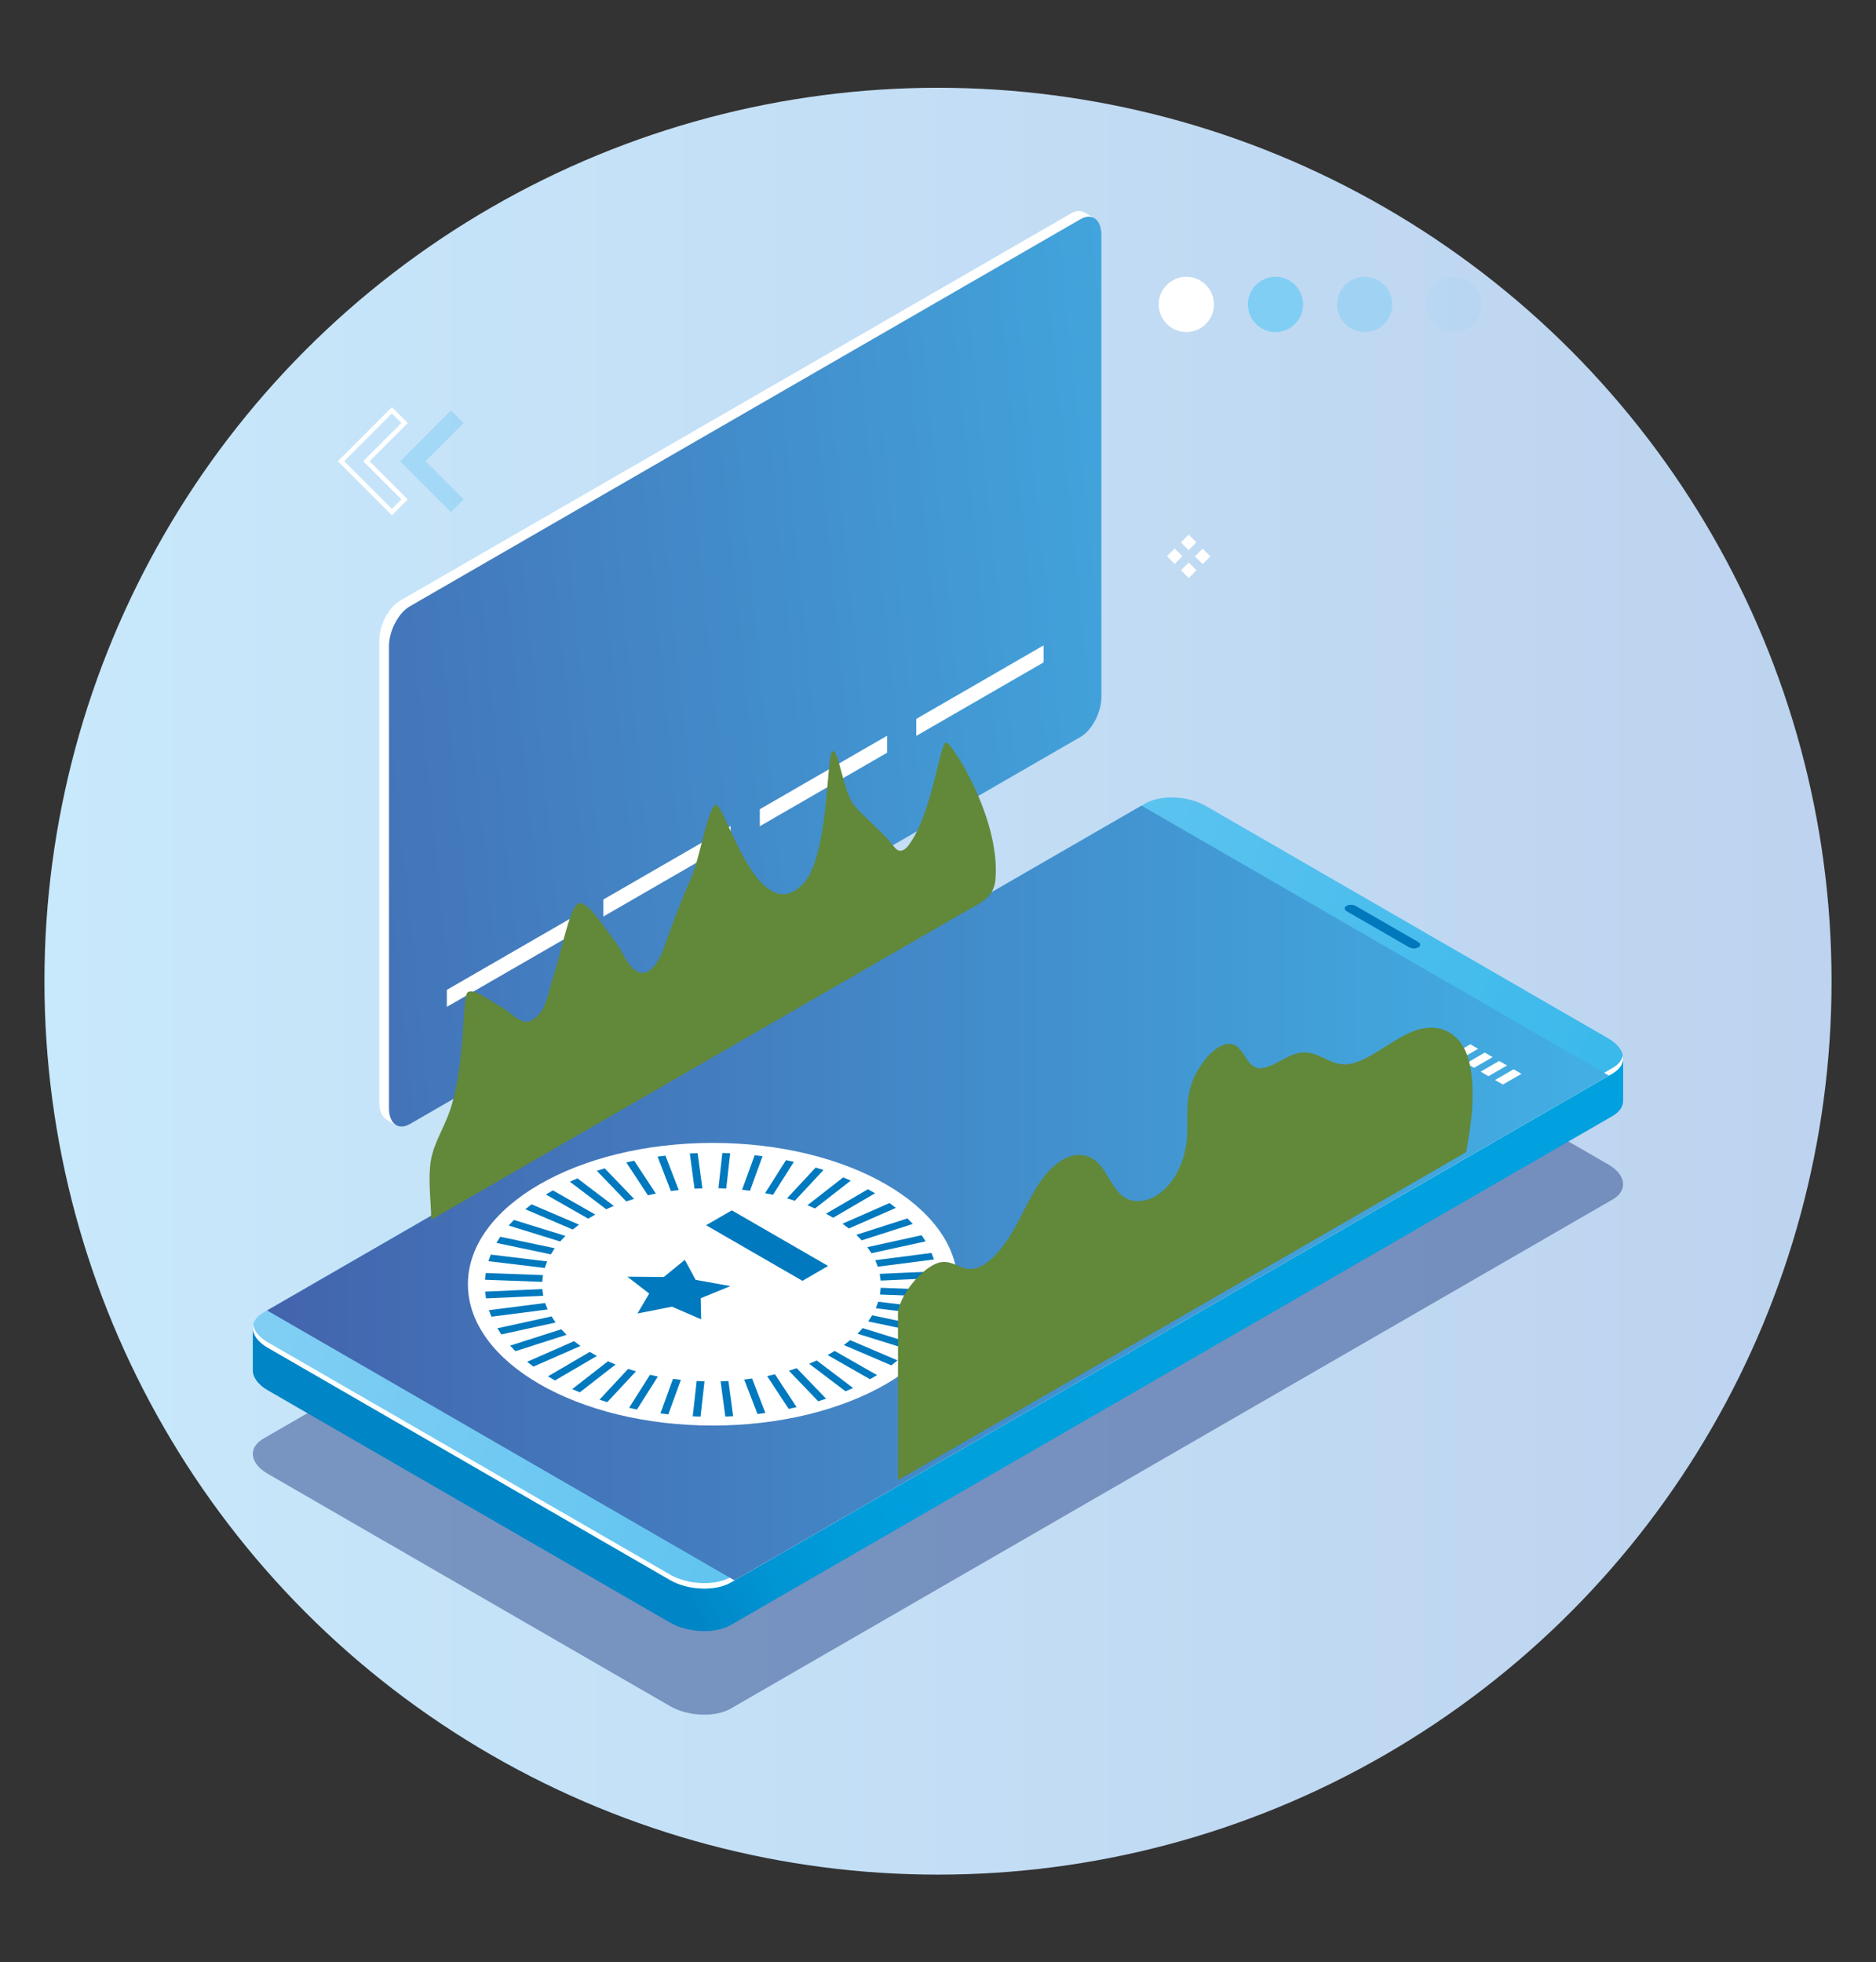 <?xml version="1.0" encoding="utf-8"?>
<!-- Generator: Adobe Illustrator 24.1.2, SVG Export Plug-In . SVG Version: 6.00 Build 0)  -->
<svg version="1.1" id="Capa_1" xmlns="http://www.w3.org/2000/svg" xmlns:xlink="http://www.w3.org/1999/xlink" x="0px" y="0px"
	 viewBox="0 0 309 323.27" style="enable-background:new 0 0 309 323.27;" xml:space="preserve">
<rect x="0" y="0" width="309" height="323.27" fill="#333333" stroke="none"/>
<style type="text/css">
	.st0{opacity:0.549;}
	.st1{enable-background:new    ;}
	.st2{opacity:0.5;}
	.st3{fill:url(#SVGID_1_);}
	.st4{fill:#3E5975;}
	.st5{fill:url(#SVGID_2_);}
	.st6{fill:#F3E2D7;}
	.st7{fill:#D6BBAB;}
	.st8{fill:url(#SVGID_3_);}
	.st9{fill:url(#SVGID_4_);}
	.st10{fill:url(#SVGID_5_);}
	.st11{fill:url(#SVGID_6_);}
	.st12{fill:url(#SVGID_7_);}
	.st13{fill:url(#SVGID_8_);}
	.st14{fill:url(#SVGID_9_);}
	.st15{fill:url(#SVGID_10_);}
	.st16{fill:url(#SVGID_11_);}
	.st17{fill:url(#SVGID_12_);}
	.st18{fill:url(#SVGID_13_);}
	.st19{fill:url(#SVGID_14_);}
	.st20{fill:url(#SVGID_15_);}
	.st21{fill:url(#SVGID_16_);}
	.st22{fill:url(#SVGID_17_);}
	.st23{fill:url(#SVGID_18_);}
	.st24{fill:url(#SVGID_19_);}
	.st25{fill:url(#SVGID_20_);}
	.st26{fill:url(#SVGID_21_);}
	.st27{fill:url(#SVGID_22_);}
	.st28{fill:url(#SVGID_23_);}
	.st29{fill:url(#SVGID_24_);}
	.st30{fill:url(#SVGID_25_);}
	.st31{fill:url(#SVGID_26_);}
	.st32{fill:url(#SVGID_27_);}
	.st33{fill:url(#SVGID_28_);}
	.st34{fill:url(#SVGID_29_);}
	.st35{fill:url(#SVGID_30_);}
	.st36{fill:url(#SVGID_31_);}
	.st37{fill:url(#SVGID_32_);}
	.st38{fill:url(#SVGID_33_);}
	.st39{fill:url(#SVGID_34_);}
	.st40{fill:url(#SVGID_35_);}
	.st41{fill:url(#SVGID_36_);}
	.st42{fill:url(#SVGID_37_);}
	.st43{fill:url(#SVGID_38_);}
	.st44{fill:url(#SVGID_39_);}
	.st45{fill:url(#SVGID_40_);}
	.st46{fill:url(#SVGID_41_);}
	.st47{fill:url(#SVGID_42_);}
	.st48{fill:url(#SVGID_43_);}
	.st49{fill:url(#SVGID_44_);}
	.st50{fill:url(#SVGID_45_);}
	.st51{fill:url(#SVGID_46_);}
	.st52{fill:url(#SVGID_47_);}
	.st53{fill:url(#SVGID_48_);}
	.st54{fill:url(#SVGID_49_);}
	.st55{fill:url(#SVGID_50_);}
	.st56{fill:url(#SVGID_51_);}
	.st57{fill:url(#SVGID_52_);}
	.st58{fill:url(#SVGID_53_);}
	.st59{fill:url(#SVGID_54_);}
	.st60{fill:url(#SVGID_55_);}
	.st61{fill:url(#SVGID_56_);}
	.st62{fill:url(#SVGID_57_);}
	.st63{fill:#69B577;}
	.st64{fill:#62883A;}
	.st65{fill:#D1E4ED;}
	.st66{fill:url(#SVGID_58_);}
	.st67{opacity:0.5;fill:url(#SVGID_59_);}
	.st68{fill:url(#SVGID_60_);}
	.st69{clip-path:url(#SVGID_62_);fill:url(#SVGID_63_);}
	.st70{fill:url(#SVGID_64_);}
	.st71{fill:#355380;}
	.st72{opacity:0.549;fill:#7E93AC;}
	.st73{clip-path:url(#SVGID_66_);enable-background:new    ;}
	.st74{fill:#1C2B42;}
	.st75{fill:#1D2C45;}
	.st76{fill:#1E2F47;}
	.st77{fill:#1F314B;}
	.st78{fill:#21324D;}
	.st79{fill:#213450;}
	.st80{fill:#223552;}
	.st81{fill:#223654;}
	.st82{fill:#243856;}
	.st83{fill:#253959;}
	.st84{fill:#263B5B;}
	.st85{clip-path:url(#SVGID_68_);enable-background:new    ;}
	.st86{clip-path:url(#SVGID_70_);enable-background:new    ;}
	.st87{fill:#315977;}
	.st88{fill:#2F5672;}
	.st89{clip-path:url(#SVGID_72_);enable-background:new    ;}
	.st90{clip-path:url(#SVGID_74_);enable-background:new    ;}
	.st91{fill:#82674B;}
	.st92{fill:#876B4D;}
	.st93{fill:#8C6F4F;}
	.st94{fill:#917352;}
	.st95{fill:#967655;}
	.st96{fill:#9A7A57;}
	.st97{fill:#9F7E5A;}
	.st98{fill:#A4815C;}
	.st99{clip-path:url(#SVGID_76_);enable-background:new    ;}
	.st100{fill:#A9865F;}
	.st101{fill:#AD8962;}
	.st102{fill:#B38E65;}
	.st103{clip-path:url(#SVGID_78_);enable-background:new    ;}
	.st104{fill:#7E5733;}
	.st105{fill:#7B5531;}
	.st106{fill:#765230;}
	.st107{fill:#734F2E;}
	.st108{fill:#6F4D2D;}
	.st109{fill:#6B4A2B;}
	.st110{fill:#67472A;}
	.st111{clip-path:url(#SVGID_80_);enable-background:new    ;}
	.st112{fill:#325D7B;}
	.st113{fill:#33607E;}
	.st114{fill:#356382;}
	.st115{fill:#376686;}
	.st116{fill:#39698A;}
	.st117{fill:#3B6C8E;}
	.st118{fill:#2E546E;}
	.st119{fill:#2C516B;}
	.st120{fill:#2B4E67;}
	.st121{clip-path:url(#SVGID_82_);enable-background:new    ;}
	.st122{fill:#1C2C44;}
	.st123{clip-path:url(#SVGID_84_);enable-background:new    ;}
	.st124{clip-path:url(#SVGID_86_);enable-background:new    ;}
	.st125{fill:#8B7C69;}
	.st126{fill:#907F6D;}
	.st127{fill:#948471;}
	.st128{fill:#998874;}
	.st129{fill:#9E8C78;}
	.st130{fill:#A3907B;}
	.st131{fill:#A7947F;}
	.st132{fill:#AC9A83;}
	.st133{fill:#273F62;}
	.st134{clip-path:url(#SVGID_88_);enable-background:new    ;}
	.st135{clip-path:url(#SVGID_90_);enable-background:new    ;}
	.st136{fill:#7D6F5F;}
	.st137{fill:#B8A48C;}
	.st138{fill:#817362;}
	.st139{clip-path:url(#SVGID_92_);enable-background:new    ;}
	.st140{fill:#867766;}
	.st141{fill:#827362;}
	.st142{fill:url(#SVGID_93_);}
	.st143{fill:url(#SVGID_94_);}
	.st144{fill:url(#SVGID_95_);}
	.st145{fill:url(#SVGID_96_);}
	.st146{fill:url(#SVGID_97_);}
	.st147{fill:#6D8EB6;}
	.st148{fill:url(#SVGID_98_);}
	.st149{fill:url(#SVGID_99_);}
	.st150{fill:#FFFFFF;}
	.st151{fill:url(#SVGID_100_);}
	.st152{fill:url(#SVGID_101_);}
	.st153{fill:url(#SVGID_102_);}
	.st154{opacity:0.5;fill:#2B468A;}
	.st155{fill:url(#SVGID_103_);}
	.st156{fill:url(#SVGID_104_);}
	.st157{fill:url(#SVGID_105_);}
	.st158{fill:#0078BC;}
	.st159{fill:#80CEF4;}
	.st160{opacity:0.5;fill:#80CEF4;}
	.st161{opacity:0.1;fill:#80CEF4;}
	.st162{fill:url(#SVGID_106_);}
	.st163{fill:#0079BE;}
	.st164{fill:url(#SVGID_107_);}
	.st165{fill:url(#SVGID_108_);}
	.st166{fill:url(#SVGID_109_);}
	.st167{fill:url(#SVGID_110_);}
	.st168{fill:url(#SVGID_111_);}
	.st169{fill:url(#SVGID_112_);}
	.st170{fill:url(#SVGID_113_);}
	.st171{fill:url(#SVGID_114_);}
	.st172{fill:url(#SVGID_115_);}
	.st173{fill:url(#SVGID_116_);}
	.st174{fill:url(#SVGID_117_);}
	.st175{opacity:0.6;fill:#FFFFFF;}
	.st176{fill:url(#SVGID_118_);}
	.st177{fill:url(#SVGID_119_);}
	.st178{fill:url(#SVGID_120_);}
	.st179{fill:url(#SVGID_121_);}
	.st180{fill:url(#SVGID_122_);}
	.st181{fill:url(#SVGID_123_);}
	.st182{fill:url(#SVGID_124_);}
	.st183{fill:url(#SVGID_125_);}
	.st184{fill:url(#SVGID_126_);}
	.st185{fill:url(#SVGID_127_);}
	.st186{fill:url(#SVGID_128_);}
	.st187{fill:url(#SVGID_129_);}
	.st188{fill:url(#SVGID_130_);}
	.st189{fill:url(#SVGID_131_);}
	.st190{fill:url(#SVGID_132_);}
	.st191{fill:url(#SVGID_133_);}
	.st192{fill:url(#SVGID_134_);}
	.st193{fill:url(#SVGID_135_);}
	.st194{fill:url(#SVGID_136_);}
	.st195{fill:#42AFE4;}
	.st196{fill:url(#SVGID_137_);}
	.st197{fill:url(#SVGID_138_);}
	.st198{fill:url(#SVGID_139_);}
	.st199{fill:url(#SVGID_140_);}
	.st200{fill:url(#SVGID_141_);}
	.st201{fill:url(#SVGID_142_);}
	.st202{fill:url(#SVGID_143_);}
	.st203{fill:url(#SVGID_144_);}
	.st204{fill:url(#SVGID_145_);}
	.st205{fill:#1A5182;}
	.st206{fill:url(#SVGID_146_);}
	.st207{fill:url(#SVGID_147_);}
	.st208{fill:url(#SVGID_148_);}
	.st209{opacity:0.5;fill:url(#SVGID_149_);}
	.st210{opacity:0.6;fill:#2A3A74;}
	.st211{fill:url(#SVGID_150_);}
	.st212{fill:url(#SVGID_151_);}
	.st213{fill:url(#SVGID_152_);}
	.st214{fill:#B5E0F7;}
	.st215{fill:url(#SVGID_153_);}
	.st216{fill:url(#SVGID_154_);}
	.st217{fill:url(#SVGID_155_);}
	.st218{fill:url(#SVGID_156_);}
	.st219{opacity:0.4;}
	.st220{fill:url(#SVGID_157_);}
	.st221{fill:url(#SVGID_158_);}
	.st222{fill:url(#SVGID_159_);}
	.st223{fill:url(#SVGID_160_);}
	.st224{fill:url(#SVGID_161_);}
	.st225{fill:url(#SVGID_162_);}
	.st226{fill:url(#SVGID_163_);}
	.st227{fill:url(#SVGID_164_);}
	.st228{fill:url(#SVGID_165_);}
	.st229{fill:url(#SVGID_166_);}
	.st230{fill:url(#SVGID_167_);}
	.st231{fill:url(#SVGID_168_);}
	.st232{fill:url(#SVGID_169_);}
	.st233{fill:url(#SVGID_170_);}
	.st234{fill:url(#SVGID_171_);}
	.st235{fill:url(#SVGID_172_);}
	.st236{fill:url(#SVGID_173_);}
	.st237{fill:url(#SVGID_174_);}
	.st238{fill:url(#SVGID_175_);}
	.st239{fill:url(#SVGID_176_);}
	.st240{fill:url(#SVGID_177_);}
	.st241{fill:url(#SVGID_178_);}
	.st242{fill:url(#SVGID_179_);}
	.st243{fill:url(#SVGID_180_);}
	.st244{fill:url(#SVGID_181_);}
	.st245{fill:url(#SVGID_182_);}
	.st246{fill:url(#SVGID_183_);}
	.st247{fill:url(#SVGID_184_);}
	.st248{fill:url(#SVGID_185_);}
	.st249{fill:url(#SVGID_186_);}
	.st250{fill:url(#SVGID_187_);}
	.st251{fill:url(#SVGID_188_);}
	.st252{fill:url(#SVGID_189_);}
	.st253{fill:url(#SVGID_190_);}
	.st254{fill:url(#SVGID_191_);}
	.st255{fill:url(#SVGID_192_);}
	.st256{fill:url(#SVGID_193_);}
	.st257{fill:url(#SVGID_194_);}
	.st258{fill:url(#SVGID_195_);}
	.st259{fill:url(#SVGID_196_);}
	.st260{fill:url(#SVGID_197_);}
	.st261{fill:url(#SVGID_198_);}
	.st262{fill:url(#SVGID_199_);}
	.st263{fill:url(#SVGID_200_);}
	.st264{fill:url(#SVGID_201_);}
	.st265{fill:url(#SVGID_202_);}
	.st266{fill:url(#SVGID_203_);}
	.st267{fill:url(#SVGID_204_);}
	.st268{fill:url(#SVGID_205_);}
	.st269{fill:url(#SVGID_206_);}
	.st270{fill:url(#SVGID_207_);}
	.st271{fill:url(#SVGID_208_);}
	.st272{fill:url(#SVGID_209_);}
	.st273{fill:url(#SVGID_210_);}
	.st274{fill:url(#SVGID_211_);}
	.st275{fill:url(#SVGID_212_);}
	.st276{fill:url(#SVGID_213_);}
	.st277{fill:url(#SVGID_214_);}
	.st278{fill:url(#SVGID_215_);}
	.st279{fill:url(#SVGID_216_);}
	.st280{fill:url(#SVGID_217_);}
	.st281{fill:url(#SVGID_218_);}
	.st282{fill:url(#SVGID_219_);}
	.st283{fill:url(#SVGID_220_);}
	.st284{fill:url(#SVGID_221_);}
	.st285{fill:url(#SVGID_222_);}
	.st286{fill:url(#SVGID_223_);}
	.st287{fill:url(#SVGID_224_);}
	.st288{fill:url(#SVGID_225_);}
	.st289{fill:url(#SVGID_226_);}
	.st290{fill:url(#SVGID_227_);}
	.st291{fill:url(#SVGID_228_);}
	.st292{fill:url(#SVGID_229_);}
	.st293{fill:url(#SVGID_230_);}
	.st294{fill:url(#SVGID_231_);}
	.st295{fill:url(#SVGID_232_);}
	.st296{fill:url(#SVGID_233_);}
	.st297{fill:url(#SVGID_234_);}
	.st298{fill:url(#SVGID_235_);}
	.st299{fill:url(#SVGID_236_);}
	.st300{fill:url(#SVGID_237_);}
	.st301{fill:url(#SVGID_238_);}
	.st302{fill:url(#SVGID_239_);}
	.st303{fill:url(#SVGID_240_);}
	.st304{fill:url(#SVGID_241_);}
	.st305{fill:url(#SVGID_242_);}
	.st306{fill:url(#SVGID_243_);}
	.st307{fill:url(#SVGID_244_);}
	.st308{fill:#C9DBE7;}
	.st309{fill:url(#SVGID_245_);}
	.st310{fill:url(#SVGID_246_);}
	.st311{fill:url(#SVGID_247_);}
	.st312{fill:#00AEE3;}
	.st313{fill:url(#SVGID_248_);}
	.st314{clip-path:url(#SVGID_250_);enable-background:new    ;}
	.st315{fill:#BDCFDD;}
	.st316{fill:#B9CBDA;}
	.st317{fill:#B5C7D6;}
	.st318{fill:#B1C3D2;}
	.st319{fill:#ADBFCF;}
	.st320{fill:#A8BBCB;}
	.st321{fill:#A5B7C6;}
	.st322{fill:#A2B3C1;}
	.st323{fill:#9DAFBD;}
	.st324{fill:#9AACB9;}
	.st325{fill:#95A8B4;}
	.st326{fill:#92A3B0;}
	.st327{fill:#8D9FAB;}
	.st328{fill:#8A9BA7;}
	.st329{fill:#8697A2;}
	.st330{clip-path:url(#SVGID_252_);enable-background:new    ;}
	.st331{fill:#00ACDC;}
	.st332{fill:#00ABDA;}
	.st333{fill:#00AAD7;}
	.st334{fill:#00A8D3;}
	.st335{fill:#00A5CF;}
	.st336{fill:#00A3CB;}
	.st337{fill:#00A0C7;}
	.st338{fill:#009DC3;}
	.st339{fill:#009ABE;}
	.st340{fill:#0097B9;}
	.st341{clip-path:url(#SVGID_254_);enable-background:new    ;}
	.st342{clip-path:url(#SVGID_256_);enable-background:new    ;}
	.st343{fill:#0088A1;}
	.st344{fill:#008BA5;}
	.st345{fill:#008EAA;}
	.st346{fill:#0091AF;}
	.st347{fill:#0094B4;}
	.st348{fill:#CACEE9;}
	.st349{fill:url(#SVGID_257_);}
	.st350{fill:url(#SVGID_258_);}
	.st351{opacity:0.1;fill:#62883A;}
	.st352{fill:#506D2E;}
	.st353{fill:url(#SVGID_259_);}
	.st354{opacity:0.1;fill:#FFFFFF;}
	.st355{fill:url(#SVGID_260_);}
	.st356{fill:url(#SVGID_261_);}
	.st357{fill:url(#SVGID_262_);}
	.st358{fill:#9ECBED;}
	.st359{fill:url(#SVGID_263_);}
	.st360{fill:url(#SVGID_264_);}
	.st361{fill:#73BCE3;}
	.st362{fill:#B2D8F0;}
	.st363{fill:url(#SVGID_265_);}
	.st364{fill:url(#SVGID_266_);}
	.st365{fill:url(#SVGID_267_);}
	.st366{fill:url(#SVGID_268_);}
	.st367{fill:url(#SVGID_269_);}
	.st368{fill:url(#SVGID_270_);}
	.st369{fill:url(#SVGID_271_);}
	.st370{fill:url(#SVGID_272_);}
	.st371{fill:url(#SVGID_273_);}
	.st372{fill:url(#SVGID_274_);}
	.st373{fill:url(#SVGID_275_);}
	.st374{fill:url(#SVGID_276_);}
	.st375{fill:url(#SVGID_277_);}
	.st376{fill:url(#SVGID_278_);}
	.st377{fill:url(#SVGID_279_);}
	.st378{fill:url(#SVGID_280_);}
	.st379{fill:url(#SVGID_281_);}
	.st380{fill:url(#SVGID_282_);}
	.st381{fill:url(#SVGID_283_);}
	.st382{fill:url(#SVGID_284_);}
	.st383{fill:url(#SVGID_285_);}
	.st384{fill:url(#SVGID_286_);}
	.st385{fill:url(#SVGID_287_);}
	.st386{fill:url(#SVGID_288_);}
	.st387{fill:url(#SVGID_289_);}
	.st388{fill:url(#SVGID_290_);}
	.st389{fill:url(#SVGID_291_);}
	.st390{fill:url(#SVGID_292_);}
	.st391{opacity:0.5;fill:url(#SVGID_293_);}
	.st392{fill:url(#SVGID_294_);}
	.st393{opacity:0.8;fill:url(#SVGID_295_);}
	.st394{opacity:0.8;fill:url(#SVGID_296_);}
	.st395{opacity:0.8;fill:url(#SVGID_297_);}
	.st396{fill:url(#SVGID_298_);}
	.st397{opacity:0.8;fill:url(#SVGID_299_);}
	.st398{opacity:0.8;fill:url(#SVGID_300_);}
	.st399{opacity:0.8;fill:url(#SVGID_301_);}
	.st400{fill:url(#SVGID_302_);}
	.st401{fill:url(#SVGID_303_);}
	.st402{fill:#E7F2F9;}
	.st403{fill:url(#SVGID_304_);}
	.st404{fill:url(#SVGID_305_);}
	.st405{opacity:0.18;}
	.st406{fill:url(#SVGID_306_);}
	.st407{fill:url(#SVGID_307_);}
	.st408{fill:url(#SVGID_308_);}
	.st409{fill:url(#SVGID_309_);}
	.st410{fill:url(#SVGID_310_);}
	.st411{fill:url(#SVGID_311_);}
	.st412{fill:url(#SVGID_312_);}
	.st413{fill:url(#SVGID_313_);}
	.st414{fill:url(#SVGID_314_);}
	.st415{fill:url(#SVGID_315_);}
	.st416{fill:url(#SVGID_316_);}
	.st417{fill:url(#SVGID_317_);}
	.st418{fill:url(#SVGID_318_);}
	.st419{fill:url(#SVGID_319_);}
	.st420{fill:url(#SVGID_320_);}
	.st421{fill:url(#SVGID_321_);}
	.st422{opacity:0.5;enable-background:new    ;}
	.st423{fill:url(#SVGID_322_);}
	.st424{fill:url(#SVGID_323_);}
	.st425{fill:url(#SVGID_324_);}
	.st426{fill:url(#SVGID_325_);}
	.st427{fill:url(#SVGID_326_);}
	.st428{fill:url(#SVGID_327_);}
	.st429{fill:url(#SVGID_328_);}
	.st430{fill:url(#SVGID_329_);}
	.st431{fill:url(#SVGID_330_);}
	.st432{fill:url(#SVGID_331_);}
	.st433{fill:url(#SVGID_332_);}
	.st434{fill:url(#SVGID_333_);}
	.st435{fill:url(#SVGID_334_);}
	.st436{fill:url(#SVGID_335_);}
	.st437{fill:url(#SVGID_336_);}
	.st438{fill:url(#SVGID_337_);}
	.st439{fill:url(#SVGID_338_);}
	.st440{fill:url(#SVGID_339_);}
	.st441{fill:url(#SVGID_340_);}
	.st442{fill:url(#SVGID_341_);}
	.st443{fill:url(#SVGID_342_);}
	.st444{fill:url(#SVGID_343_);}
	.st445{fill:url(#SVGID_344_);}
	.st446{fill:url(#SVGID_345_);}
	.st447{fill:url(#SVGID_346_);}
	.st448{fill:url(#SVGID_347_);}
	.st449{fill:url(#SVGID_348_);}
	.st450{fill:url(#SVGID_349_);}
	.st451{fill:url(#SVGID_350_);}
	.st452{fill:url(#SVGID_351_);}
	.st453{fill:url(#SVGID_352_);}
	.st454{fill:url(#SVGID_353_);}
	.st455{fill:url(#SVGID_354_);}
	.st456{fill:url(#SVGID_355_);}
	.st457{fill:url(#SVGID_356_);}
	.st458{fill:url(#SVGID_357_);}
	.st459{fill:url(#SVGID_358_);}
	.st460{fill:url(#SVGID_359_);}
	.st461{fill:url(#SVGID_360_);}
	.st462{fill:url(#SVGID_361_);}
	.st463{fill:url(#SVGID_362_);}
	.st464{fill:url(#SVGID_363_);}
	.st465{fill:url(#SVGID_364_);}
</style>
<g>
	<linearGradient id="SVGID_1_" gradientUnits="userSpaceOnUse" x1="7.323" y1="161.635" x2="301.677" y2="161.635">
		<stop  offset="0" style="stop-color:#C8E8FB"/>
		<stop  offset="1" style="stop-color:#BDD3EF"/>
	</linearGradient>
	<circle class="st3" cx="154.5" cy="161.64" r="147.18"/>
	<g>
		<g>
			<path class="st154" d="M44.09,242.78l66.27,38.28c2.96,1.71,7.44,1.89,10,0.41l145.26-83.87c2.56-1.48,2.24-4.07-0.72-5.77
				l-66.27-38.28c-2.96-1.71-7.44-1.89-10-0.41L43.37,237C40.81,238.48,41.13,241.07,44.09,242.78z"/>
			
				<linearGradient id="SVGID_2_" gradientUnits="userSpaceOnUse" x1="-3348.003" y1="152.161" x2="-3156.518" y2="253.054" gradientTransform="matrix(-1 0 0 1 -3095.968 0)">
				<stop  offset="0" style="stop-color:#00A1DE"/>
				<stop  offset="0.305" style="stop-color:#00A1DE"/>
				<stop  offset="0.355" style="stop-color:#00A1DE"/>
				<stop  offset="0.591" style="stop-color:#00A0DD"/>
				<stop  offset="0.677" style="stop-color:#009CDA"/>
				<stop  offset="0.739" style="stop-color:#0095D4"/>
				<stop  offset="0.789" style="stop-color:#008BCB"/>
				<stop  offset="0.81" style="stop-color:#0085C6"/>
			</linearGradient>
			<path class="st5" d="M41.64,218.74l13.65-2.38l133.34-76.98c2.56-1.48,7.04-1.29,10,0.41l61.77,35.68l6.95-1.21l0,7.06l-0.01,0
				c0.01,0.94-0.56,1.85-1.72,2.52l-145.26,83.87c-2.56,1.48-7.04,1.29-10-0.41l-66.27-38.28c-1.64-0.95-2.47-2.17-2.45-3.32l0,0
				V218.74z"/>
			
				<linearGradient id="SVGID_3_" gradientUnits="userSpaceOnUse" x1="-1369.839" y1="-1441.51" x2="-1243.698" y2="-1375.046" gradientTransform="matrix(-1 -0.577 -0.866 0.5 -2371.395 146.241)">
				<stop  offset="0" style="stop-color:#3BB9EB"/>
				<stop  offset="1" style="stop-color:#80CEF4"/>
			</linearGradient>
			<path class="st8" d="M44.09,222.01l66.27,38.28c2.96,1.71,7.44,1.89,10,0.41l145.26-83.87c2.56-1.48,2.24-4.07-0.72-5.77
				l-66.27-38.28c-2.96-1.71-7.44-1.89-10-0.41L43.37,216.23C40.81,217.72,41.13,220.3,44.09,222.01z"/>
			<path class="st150" d="M44.09,221.11l66.27,38.28c2.96,1.71,7.44,1.89,10,0.41l145.26-83.87c0.97-0.56,1.52-1.28,1.68-2.04
				c0.2,1.1-0.34,2.17-1.68,2.95L120.37,260.7c-2.56,1.48-7.04,1.29-10-0.41l-66.27-38.28c-1.84-1.06-2.66-2.47-2.4-3.73
				C41.87,219.28,42.68,220.29,44.09,221.11z"/>
			<linearGradient id="SVGID_4_" gradientUnits="userSpaceOnUse" x1="43.989" y1="196.535" x2="265.011" y2="196.535">
				<stop  offset="0" style="stop-color:#4364AD"/>
				<stop  offset="0.989" style="stop-color:#42AFE4"/>
			</linearGradient>
			<polygon class="st9" points="43.99,215.88 120.98,260.35 265.01,177.19 188.02,132.72 			"/>
			<path class="st158" d="M221.84,150.13l10.23,5.9c0.44,0.26,1.12,0.28,1.5,0.06l0.1-0.06c0.38-0.22,0.34-0.61-0.11-0.87
				l-10.23-5.9c-0.44-0.26-1.12-0.28-1.5-0.06l-0.1,0.06C221.35,149.49,221.4,149.87,221.84,150.13z"/>
			<g>
				<polygon class="st150" points="246.25,177.92 247.55,178.66 250.6,176.9 249.31,176.15 				"/>
				<polygon class="st150" points="243.88,176.54 245.17,177.29 248.23,175.52 246.93,174.78 				"/>
				<polygon class="st150" points="241.5,175.17 242.79,175.91 245.85,174.15 244.56,173.4 				"/>
				<polygon class="st150" points="239.12,173.8 240.41,174.54 243.47,172.78 242.18,172.03 				"/>
			</g>
		</g>
		<g>
			<path class="st150" d="M195.4,45.6c-2.51,0-4.55,2.04-4.55,4.55c0,2.51,2.04,4.55,4.55,4.55c2.51,0,4.55-2.04,4.55-4.55
				C199.95,47.64,197.91,45.6,195.4,45.6z"/>
			<path class="st159" d="M210.09,45.6c-2.51,0-4.55,2.04-4.55,4.55c0,2.51,2.04,4.55,4.55,4.55c2.51,0,4.55-2.04,4.55-4.55
				C214.64,47.64,212.6,45.6,210.09,45.6z"/>
			<path class="st160" d="M224.78,45.6c-2.51,0-4.55,2.04-4.55,4.55c0,2.51,2.04,4.55,4.55,4.55c2.51,0,4.55-2.04,4.55-4.55
				C229.33,47.64,227.3,45.6,224.78,45.6z"/>
			<path class="st161" d="M239.47,45.6c-2.51,0-4.55,2.04-4.55,4.55c0,2.51,2.04,4.55,4.55,4.55c2.51,0,4.55-2.04,4.55-4.55
				C244.02,47.64,241.99,45.6,239.47,45.6z"/>
		</g>
		<g>
			<path class="st150" d="M65.91,98.95l110.46-63.77c0.86-0.5,1.65-0.53,2.25-0.18l0-0.01l1.64,0.96c0,0-0.38,0.05-0.76,0.11
				c0.2,0.47,0.31,1.04,0.31,1.72v76.11c0,2.54-1.54,5.48-3.44,6.58L65.91,184.24c-0.21,0.12-0.41,0.21-0.61,0.28v0.86l-1.65-0.96
				l0.01,0c-0.73-0.42-1.19-1.39-1.19-2.78v-76.11C62.47,102.99,64.01,100.04,65.91,98.95z"/>
			
				<linearGradient id="SVGID_5_" gradientUnits="userSpaceOnUse" x1="-3689.038" y1="2067.764" x2="-3907.93" y2="2039.886" gradientTransform="matrix(-0.866 0.5 0 1.155 -3170.766 -358.666)">
				<stop  offset="0" style="stop-color:#4364AD"/>
				<stop  offset="0.989" style="stop-color:#42AFE4"/>
			</linearGradient>
			<path class="st10" d="M67.51,185.17l110.46-63.77c1.9-1.1,3.44-4.04,3.44-6.58V38.71c0-2.54-1.54-3.7-3.44-2.6L67.51,99.88
				c-1.9,1.1-3.44,4.04-3.44,6.58v76.11C64.07,185.1,65.61,186.27,67.51,185.17z"/>
			<g>
				<polygon class="st150" points="150.92,121.23 171.89,109.12 171.89,106.32 150.92,118.43 				"/>
				<polygon class="st150" points="125.15,136.11 146.12,124 146.12,121.2 125.15,133.31 				"/>
				<polygon class="st150" points="99.37,150.99 120.34,138.88 120.34,136.08 99.37,148.19 				"/>
				<polygon class="st150" points="73.6,165.87 94.57,153.77 94.57,150.96 73.6,163.07 				"/>
			</g>
		</g>
		<g>
			
				<rect x="197.16" y="90.77" transform="matrix(-0.707 0.707 -0.707 -0.707 402.927 16.442)" class="st150" width="1.8" height="1.8"/>
			
				<rect x="192.57" y="90.76" transform="matrix(-0.707 0.707 -0.707 -0.707 395.072 19.655)" class="st150" width="1.8" height="1.8"/>
			
				<rect x="194.85" y="88.47" transform="matrix(-0.707 0.707 -0.707 -0.707 397.364 14.138)" class="st150" width="1.8" height="1.8"/>
			
				<rect x="194.87" y="93.06" transform="matrix(-0.707 0.707 -0.707 -0.707 400.636 21.959)" class="st150" width="1.8" height="1.8"/>
		</g>
		<g>
			<path class="st150" d="M55.64,75.98l8.91-8.91l2.62,2.62l-6.29,6.29l6.29,6.29l-2.62,2.62L55.64,75.98z M59.83,75.98l6.29-6.29
				l-1.57-1.57l-7.86,7.86l7.86,7.86l1.57-1.57L59.83,75.98z"/>
			<polygon class="st160" points="74.29,67.6 76.38,69.69 70.1,75.98 76.38,82.27 74.29,84.36 68,78.08 65.91,75.98 			"/>
		</g>
		<ellipse class="st150" cx="117.4" cy="211.56" rx="40.33" ry="23.28"/>
		<g>
			<path class="st163" d="M115.39,233.37l-1.29-0.05l0.65-5.81l1.29,0.05L115.39,233.37z M119.47,233.36l-0.78-5.8l1.29-0.06
				l0.78,5.8L119.47,233.36z M110.08,233l-1.3-0.16l2.07-5.69l1.3,0.16L110.08,233z M124.77,232.94l-2.19-5.67l1.3-0.17l2.19,5.67
				L124.77,232.94z M104.92,232.2l-1.3-0.28l3.44-5.44l1.3,0.28L104.92,232.2z M129.91,232.1l-3.56-5.41l1.3-0.29l3.56,5.41
				L129.91,232.1z M100.03,230.98l-1.29-0.4l4.72-5.07l1.29,0.4L100.03,230.98z M134.77,230.84l-4.83-5.03l1.29-0.42l4.84,5.03
				L134.77,230.84z M95.5,229.37l-1.25-0.53l5.89-4.59l1.25,0.54L95.5,229.37z M139.27,229.2l-5.99-4.54l1.25-0.54l5.99,4.54
				L139.27,229.2z M91.42,227.41l-1.17-0.67l6.89-4.03l1.17,0.67L91.42,227.41z M143.3,227.21l-6.98-3.98l1.16-0.68l6.98,3.98
				L143.3,227.21z M87.87,225.13l-1.05-0.79l7.74-3.4l1.05,0.79L87.87,225.13z M146.81,224.92l-7.81-3.34l1.03-0.81l7.81,3.34
				L146.81,224.92z M84.9,222.59l-0.88-0.91l8.42-2.7l0.88,0.91L84.9,222.59z M149.72,222.35l-8.48-2.64l0.86-0.92l8.48,2.63
				L149.72,222.35z M82.58,219.83l-0.66-1.01l8.93-1.96l0.66,1.01L82.58,219.83z M151.98,219.58l-8.97-1.89l0.64-1.01l8.97,1.89
				L151.98,219.58z M80.95,216.91l-0.42-1.07l9.26-1.19l0.41,1.07L80.95,216.91z M153.54,216.64l-9.28-1.12l0.39-1.08l9.28,1.13
				L153.54,216.64z M80.05,213.89l-0.15-1.11l9.43-0.42l0.15,1.11L80.05,213.89z M154.37,213.61l-9.43-0.35l0.12-1.11l9.43,0.35
				L154.37,213.61z M89.31,211.17l-9.43-0.35l0.13-1.11l9.43,0.35L89.31,211.17z M145.05,210.96l-0.15-1.11l9.43-0.42l0.15,1.11
				L145.05,210.96z M89.73,208.88l-9.28-1.12l0.39-1.08l9.28,1.12L89.73,208.88z M144.58,208.67l-0.41-1.07l9.26-1.19l0.41,1.07
				L144.58,208.67z M90.73,206.64l-8.97-1.89l0.64-1.01l8.97,1.89L90.73,206.64z M143.53,206.45l-0.66-1l8.93-1.96l0.66,1.01
				L143.53,206.45z M92.27,204.52l-8.48-2.63l0.86-0.92l8.48,2.63L92.27,204.52z M141.93,204.33l-0.88-0.91l8.42-2.7l0.88,0.91
				L141.93,204.33z M94.34,202.55l-7.81-3.34l1.03-0.81l7.81,3.34L94.34,202.55z M139.82,202.38l-1.05-0.79l7.74-3.4l1.05,0.79
				L139.82,202.38z M96.89,200.76l-6.98-3.98l1.16-0.68l6.98,3.98L96.89,200.76z M137.23,200.61l-1.17-0.67l6.9-4.03l1.17,0.67
				L137.23,200.61z M99.85,199.21l-5.99-4.54l1.25-0.55l5.99,4.54L99.85,199.21z M134.24,199.08l-1.25-0.53l5.89-4.59l1.25,0.53
				L134.24,199.08z M103.15,197.91l-4.84-5.03l1.29-0.41l4.84,5.03L103.15,197.91z M130.92,197.81l-1.29-0.4l4.72-5.07l1.29,0.4
				L130.92,197.81z M106.72,196.91l-3.56-5.41l1.3-0.29l3.56,5.41L106.72,196.91z M127.32,196.83l-1.3-0.27l3.44-5.44l1.3,0.28
				L127.32,196.83z M110.5,196.21l-2.19-5.67l1.3-0.16l2.19,5.67L110.5,196.21z M123.53,196.16l-1.3-0.16l2.07-5.69l1.3,0.16
				L123.53,196.16z M114.4,195.82l-0.78-5.8l1.29-0.06l0.78,5.81L114.4,195.82z M119.62,195.8l-1.29-0.05l0.65-5.81l1.29,0.05
				L119.62,195.8z"/>
			<polygon class="st163" points="105,216.38 106.93,213.1 103.34,210.32 109.34,210.37 112.8,207.54 114.58,210.84 120.31,211.87 
				115.41,213.87 115.49,217.34 110.68,215.26 			"/>
			<polygon class="st163" points="116.3,201.84 132.17,211 136.4,208.55 120.54,199.39 			"/>
		</g>
		<path class="st64" d="M163.53,146.59c-0.83,1.78-2.65,2.48-4.99,3.83c-4.71,2.72-9.43,5.44-14.14,8.16
			c-12.99,7.5-25.98,15-38.98,22.5c-11.47,6.62-22.93,13.24-34.4,19.86c0-2.93-0.45-5.67-0.18-8.74c0.25-2.96,1.43-4.75,2.78-7.97
			c3.22-7.68,2.36-20.02,3.42-20.77c1.07-0.75,3.79,1.55,5.6,2.46c1,0.51,3.11,2.88,4.59,2.32c2.75-1.06,3.01-4.76,3.87-7.26
			c1.37-4.04,2.66-11.38,4.12-12.12c1.47-0.73,4.48,4.14,6.37,6.61c0.94,1.22,2.59,5.94,5.16,4.54c1.4-0.77,2.24-2.79,2.8-4.4
			c1.27-3.61,2.63-7.27,4.25-10.87c1.48-3.28,2.67-11.34,4.06-12.14c1.39-0.8,6.85,20.59,14.31,13.12
			c4.42-4.42,3.9-21.09,4.92-21.92c1.01-0.82,1.72,6.65,3.65,8.92c2.01,2.36,4.55,4.2,6.53,6.77c0.36,0.47,0.88,0.94,1.64,0.47
			c0.46-0.28,0.85-0.83,1.18-1.34c3.55-5.37,4.76-16.47,5.77-16.3c1.01,0.17,8.81,12.41,8.12,22.28
			C163.95,145.4,163.78,146.04,163.53,146.59z"/>
		<path class="st64" d="M241.5,189.8l-93.59,54.04V216.9c-0.3-3.07,4.29-8.68,7.24-8.99c2.14-0.22,3.35,1.63,5.62,1
			c2.83-0.79,5.52-4.82,7.23-8.22c1.72-3.4,3.6-7.33,6.54-9.33c2.73-1.86,5.15-1.12,6.53,0.44c1.39,1.56,2.15,3.84,3.73,5.16
			c1.58,1.32,4.46,1.39,7.02-1.06c2.48-2.35,3.54-5.91,3.7-8.65c0.16-2.73-0.25-5.22,0.59-8.21c0.84-2.99,3.64-6.77,6.05-7.06
			c2.77-0.34,2.8,3.98,5.43,4c1.69,0.01,3.84-1.76,5.73-2.36c3.62-1.15,5.38,2.11,8.79,1.68c3.23-0.4,7.02-3.95,10.51-5.35
			c4.93-1.98,8.43,0.77,9.41,5.12C243.01,179.43,242.51,184.31,241.5,189.8z"/>
	</g>
</g>
</svg>
